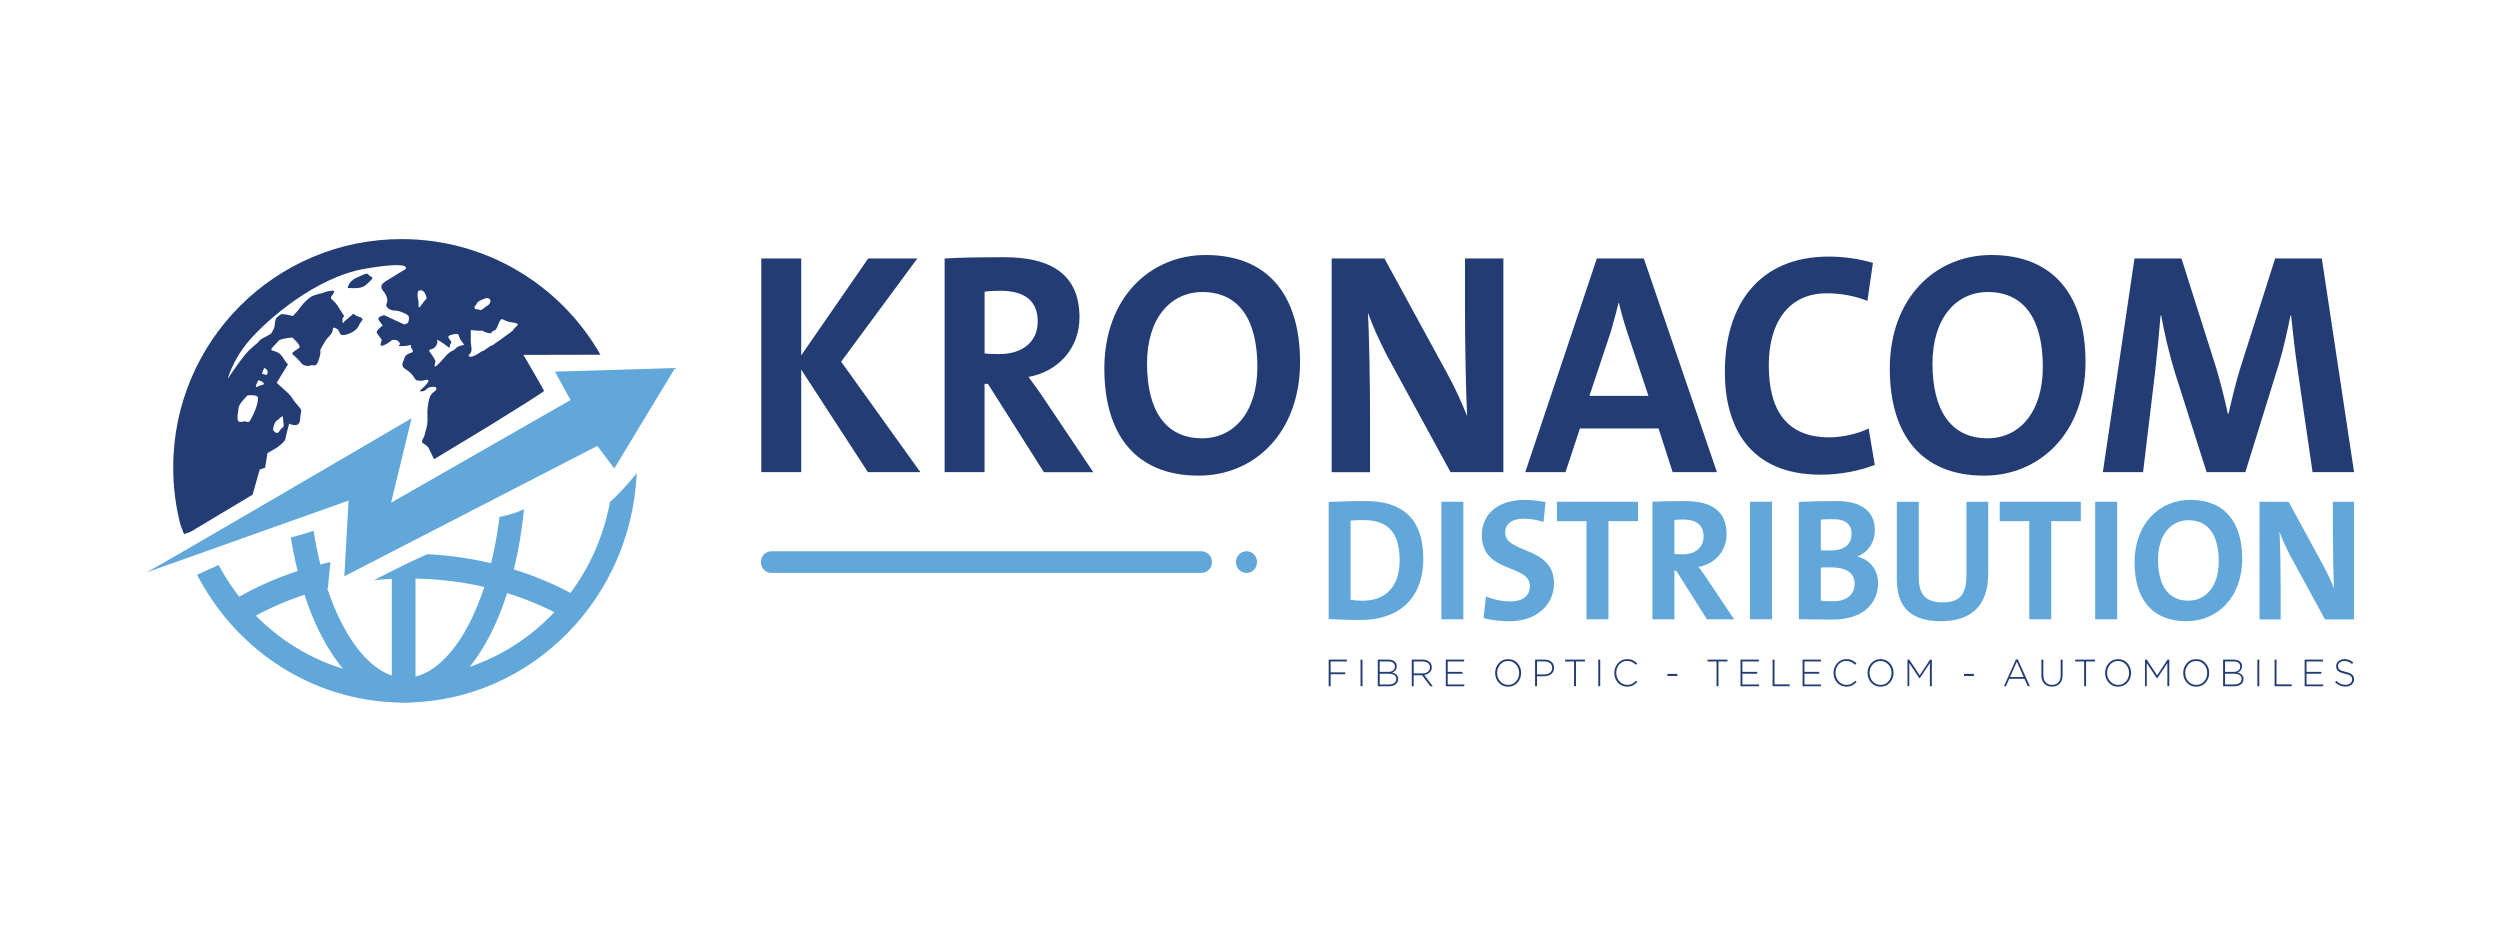 <svg width="754" height="284" viewBox="0 0 754 284" fill="none" xmlns="http://www.w3.org/2000/svg">
<path d="M261.752 142.405L241.645 111.467V142.405H229.602V77.956H241.645V107.177L261.845 77.956H276.663L253.688 109.084L277.588 142.405H261.752Z" fill="#233D74"/>
<path d="M314.827 142.405L297.958 115.774H296.94V142.405H284.897V77.956C289.801 77.67 295.645 77.575 302.877 77.575C316.678 77.575 325.575 82.532 325.575 95.721C325.575 105.27 318.898 112.151 310.201 113.676C311.959 116.06 313.717 118.459 315.197 120.747L329.738 142.421H314.827V142.405ZM301.674 87.697C299.916 87.697 298.159 87.792 296.956 87.983V106.605C297.788 106.701 299.454 106.796 301.304 106.796C308.536 106.796 312.977 102.982 312.977 96.96C312.977 90.938 309.276 87.697 301.674 87.697Z" fill="#233D74"/>
<path d="M361.519 143.454C342.429 143.454 333.069 130.949 333.069 111.182C333.069 89.794 346.87 76.908 363.647 76.908C382.736 76.908 392.096 89.413 392.096 109.18C392.096 130.567 378.295 143.454 361.519 143.454ZM362.629 88.078C353.177 88.078 345.945 95.817 345.945 109.656C345.945 123.496 351.311 132.188 362.536 132.188C371.989 132.188 379.221 124.545 379.221 110.61C379.221 96.674 373.855 88.078 362.629 88.078Z" fill="#233D74"/>
<path d="M437.492 142.405L418.125 106.891C415.812 102.22 413.961 98.295 412.558 94.291C412.928 99.931 413.206 115.583 413.206 124.942V142.421H401.626V77.956H417.554L436.459 112.612C438.679 116.616 440.807 121.303 442.488 125.498C442.118 118.999 441.841 103.157 441.841 94.18V77.956H453.421V142.405H437.477H437.492Z" fill="#233D74"/>
<path d="M504.476 142.405L500.22 129.232H476.504L472.156 142.405H460.021L481.608 77.956H495.779L517.829 142.405H504.491H504.476ZM490.768 100.202C489.75 97.055 488.917 94.18 488.27 91.319H488.177C487.437 94.18 486.697 97.055 485.772 100.202L479.372 119.396H497.167L490.768 100.202Z" fill="#233D74"/>
<path d="M549.132 143.168C527.266 143.168 520.219 128.28 520.219 112.231C520.219 91.797 530.597 77.385 551.537 77.385C555.978 77.385 560.805 78.052 564.875 79.291L563.21 90.748C559.417 89.223 555.145 88.46 550.982 88.46C539.217 88.46 533.465 97.533 533.465 110.133C533.465 124.069 539.109 131.902 551.722 131.902C555.516 131.902 560.342 130.854 563.58 129.233L565.43 140.213C560.789 142.024 554.96 143.168 549.116 143.168H549.132Z" fill="#233D74"/>
<path d="M598.413 143.454C579.324 143.454 569.964 130.949 569.964 111.182C569.964 89.794 583.765 76.908 600.541 76.908C619.631 76.908 628.991 89.413 628.991 109.18C628.991 130.567 615.19 143.454 598.413 143.454ZM599.524 88.078C590.071 88.078 582.839 95.817 582.839 109.656C582.839 123.496 588.206 132.188 599.431 132.188C608.884 132.188 616.115 124.545 616.115 110.61C616.115 96.674 610.749 88.078 599.524 88.078Z" fill="#233D74"/>
<path d="M697.47 142.405L692.937 111.277C692.104 105.461 691.457 99.63 690.994 95.149H690.809C689.976 99.248 688.866 104.603 687.293 109.847L677.193 142.405H665.521L655.883 112.135C654.218 106.589 652.737 100.392 651.812 95.133H651.627C651.165 100.869 650.61 106.685 649.962 112.326L646.354 142.405H634.218L643.763 77.956H657.934L668.497 111.277C669.514 114.709 670.995 120.35 671.92 124.831H672.105C673.215 119.968 674.418 115.09 675.528 111.467L686.183 77.956H700.261L709.991 142.405H697.486H697.47Z" fill="#233D74"/>
<path d="M410.307 186.991C406.745 186.991 403.63 186.832 400.731 186.721V151.382C403.43 151.271 407.608 151.112 411.833 151.112C422.489 151.112 429.258 155.99 429.258 168.448C429.258 180.906 421.517 186.991 410.307 186.991ZM411.371 156.848C409.844 156.848 408.41 156.896 407.346 157.007V180.906C408.256 181.064 409.644 181.176 410.97 181.176C417.446 181.176 422.134 177.394 422.134 168.988C422.134 161.377 419.235 156.864 411.386 156.864L411.371 156.848Z" fill="#62A7D9"/>
<path d="M434.717 186.785V151.335H441.347V186.785H434.717Z" fill="#62A7D9"/>
<path d="M455.41 187.357C452.357 187.357 449.751 187.039 447.453 186.419L448.163 179.857C450.352 180.81 452.897 181.382 455.657 181.382C458.772 181.382 461.408 180.063 461.408 176.758C461.408 169.989 446.929 173.088 446.929 161.425C446.929 155.116 451.617 150.763 459.928 150.763C461.809 150.763 464.215 151.033 466.142 151.446L465.525 157.436C463.644 156.801 461.655 156.435 459.62 156.435C455.749 156.435 453.961 158.167 453.961 160.694C453.961 167.002 468.686 164.682 468.686 175.916C468.686 182.479 463.336 187.357 455.379 187.357H455.41Z" fill="#62A7D9"/>
<path d="M485.108 157.166V186.785H478.478V157.166H469.565V151.335H494.021V157.166H485.108Z" fill="#62A7D9"/>
<path d="M514.823 186.785L505.555 172.135H505V186.785H498.37V151.335C501.068 151.176 504.275 151.128 508.254 151.128C515.84 151.128 520.744 153.861 520.744 161.107C520.744 166.351 517.074 170.133 512.278 170.975C513.25 172.294 514.221 173.596 515.023 174.868L523.026 186.785H514.823ZM507.591 156.69C506.619 156.69 505.648 156.737 505 156.849V167.082C505.463 167.129 506.373 167.193 507.39 167.193C511.369 167.193 513.805 165.095 513.805 161.79C513.805 158.485 511.769 156.69 507.591 156.69Z" fill="#62A7D9"/>
<path d="M527.806 186.785V151.335H534.437V186.785H527.806Z" fill="#62A7D9"/>
<path d="M552.57 186.88C550.273 186.88 546.865 186.769 542.532 186.769V151.382C545.431 151.224 549.764 151.112 553.943 151.112C561.329 151.112 565.461 154.211 565.461 159.883C565.461 163.395 563.58 166.446 560.265 167.812V167.924C563.935 168.718 566.433 171.912 566.433 175.853C566.433 181.319 562.655 186.88 552.57 186.88ZM552.879 156.578C551.445 156.578 550.227 156.626 549.163 156.69V165.985C549.98 166.033 550.797 166.033 551.861 166.033C556.394 166.033 558.43 164.142 558.43 160.996C558.43 158.374 556.903 156.578 552.879 156.578ZM552.061 171.117C551.599 171.117 549.872 171.117 549.163 171.165V181.192C549.98 181.239 551.614 181.35 552.832 181.35C557.165 181.35 559.355 179.142 559.355 176.043C559.355 172.675 556.61 171.102 552.061 171.102V171.117Z" fill="#62A7D9"/>
<path d="M585.384 187.357C574.528 187.357 572.076 181.271 572.076 174.486V151.335H578.707V174.073C578.707 178.538 580.141 181.684 585.846 181.684C590.935 181.684 593.078 179.476 593.078 173.438V151.335H599.647V173.024C599.647 182.733 594.451 187.357 585.384 187.357Z" fill="#62A7D9"/>
<path d="M618.66 157.166V186.785H612.029V157.166H603.117V151.335H627.572V157.166H618.66Z" fill="#62A7D9"/>
<path d="M631.905 186.785V151.335H638.536V186.785H631.905Z" fill="#62A7D9"/>
<path d="M659.43 187.357C648.929 187.357 643.779 180.476 643.779 169.608C643.779 157.85 651.365 150.763 660.602 150.763C671.103 150.763 676.253 157.643 676.253 168.512C676.253 180.27 668.666 187.357 659.43 187.357ZM660.047 156.896C654.85 156.896 650.872 161.155 650.872 168.766C650.872 176.377 653.832 181.16 660 181.16C665.197 181.16 669.175 176.965 669.175 169.29C669.175 161.615 666.214 156.896 660.047 156.896Z" fill="#62A7D9"/>
<path d="M701.202 186.785L690.547 167.256C689.267 164.682 688.25 162.537 687.494 160.328C687.694 163.427 687.849 172.039 687.849 177.187V186.801H681.48V151.351H690.239L700.632 170.418C701.85 172.627 703.022 175.201 703.947 177.505C703.746 173.93 703.592 165.222 703.592 160.281V151.351H709.961V186.801H701.202V186.785Z" fill="#62A7D9"/>
<path d="M362.351 166.255H232.655C230.901 166.255 229.479 167.721 229.479 169.529C229.479 171.336 230.901 172.802 232.655 172.802H362.351C364.106 172.802 365.528 171.336 365.528 169.529C365.528 167.721 364.106 166.255 362.351 166.255Z" fill="#62A7D9"/>
<path d="M379.113 169.529C379.113 167.721 377.69 166.255 375.936 166.255C374.182 166.255 372.76 167.721 372.76 169.529C372.76 171.336 374.182 172.802 375.936 172.802C377.69 172.802 379.113 171.336 379.113 169.529Z" fill="#62A7D9"/>
<path d="M400.731 206.965V198.941H406.221V199.497H401.317V202.786H405.727V203.342H401.317V206.981H400.731V206.965Z" fill="#233D74"/>
<path d="M410.338 206.965V198.941H410.924V206.965H410.338Z" fill="#233D74"/>
<path d="M415.534 206.965V198.941H418.742C419.636 198.941 420.315 199.179 420.762 199.656C421.101 200.006 421.255 200.419 421.255 200.911C421.255 201.817 420.808 202.453 419.929 202.834C420.453 202.977 420.87 203.199 421.193 203.517C421.517 203.835 421.687 204.248 421.687 204.757C421.687 205.44 421.44 205.98 420.931 206.377C420.422 206.775 419.744 206.981 418.896 206.981H415.519L415.534 206.965ZM420.685 200.991C420.685 200.514 420.515 200.164 420.176 199.894C419.836 199.624 419.358 199.497 418.742 199.497H416.12V202.643H418.695C419.297 202.643 419.775 202.5 420.145 202.214C420.515 201.928 420.7 201.515 420.7 200.991H420.685ZM421.116 204.772C421.116 204.248 420.916 203.867 420.515 203.597C420.114 203.326 419.528 203.199 418.757 203.199H416.12V206.425H418.942C419.605 206.425 420.145 206.282 420.53 205.98C420.916 205.694 421.116 205.281 421.116 204.788V204.772Z" fill="#233D74"/>
<path d="M425.788 206.965V198.941H429.058C430.014 198.941 430.738 199.211 431.247 199.735C431.633 200.133 431.833 200.641 431.833 201.229C431.833 201.896 431.617 202.405 431.201 202.802C430.785 203.199 430.229 203.438 429.551 203.549L432.126 206.981H431.386L428.903 203.66H426.359V206.981H425.773L425.788 206.965ZM426.374 203.104H428.996C429.659 203.104 430.214 202.945 430.63 202.611C431.047 202.278 431.263 201.833 431.263 201.277C431.263 200.705 431.062 200.276 430.677 199.958C430.291 199.64 429.736 199.497 429.027 199.497H426.374V203.104Z" fill="#233D74"/>
<path d="M436.058 206.965V198.941H441.594V199.497H436.629V202.643H441.085V203.199H436.629V206.425H441.64V206.981H436.043L436.058 206.965Z" fill="#233D74"/>
<path d="M457.677 205.884C456.937 206.695 455.996 207.108 454.855 207.108C453.714 207.108 452.773 206.71 452.033 205.884C451.308 205.074 450.938 204.105 450.938 202.976C450.938 201.816 451.308 200.831 452.033 200.021C452.773 199.21 453.714 198.797 454.855 198.797C455.996 198.797 456.937 199.195 457.677 200.021C458.401 200.831 458.772 201.801 458.772 202.929C458.772 204.089 458.401 205.074 457.677 205.884ZM452.496 205.519C453.128 206.218 453.914 206.567 454.87 206.567C455.826 206.567 456.613 206.218 457.23 205.519C457.846 204.82 458.17 203.977 458.17 202.976C458.17 201.959 457.846 201.101 457.214 200.402C456.582 199.703 455.795 199.354 454.839 199.354C453.883 199.354 453.097 199.703 452.48 200.402C451.863 201.101 451.54 201.944 451.54 202.945C451.54 203.962 451.863 204.82 452.496 205.519Z" fill="#233D74"/>
<path d="M462.981 206.965V198.941H465.803C466.666 198.941 467.376 199.163 467.9 199.592C468.424 200.021 468.702 200.625 468.702 201.388C468.702 202.214 468.409 202.85 467.838 203.295C467.252 203.74 466.543 203.962 465.664 203.962H463.567V206.949H462.981V206.965ZM463.567 203.422H465.71C466.435 203.422 467.021 203.247 467.468 202.882C467.915 202.516 468.131 202.039 468.131 201.451C468.131 200.816 467.915 200.339 467.484 199.99C467.052 199.656 466.481 199.481 465.772 199.481H463.567V203.406V203.422Z" fill="#233D74"/>
<path d="M474.731 206.965V199.497H472.017V198.941H478.031V199.497H475.317V206.965H474.731Z" fill="#233D74"/>
<path d="M482.04 206.965V198.941H482.626V206.965H482.04Z" fill="#233D74"/>
<path d="M490.752 207.092C489.642 207.092 488.717 206.695 487.977 205.9C487.237 205.106 486.882 204.121 486.882 202.961C486.882 201.785 487.252 200.816 487.992 200.005C488.732 199.195 489.657 198.782 490.768 198.782C491.415 198.782 491.97 198.893 492.433 199.115C492.896 199.338 493.358 199.656 493.79 200.069L493.374 200.498C492.587 199.719 491.708 199.322 490.752 199.322C489.796 199.322 489.041 199.672 488.408 200.355C487.776 201.054 487.468 201.896 487.468 202.913C487.468 203.946 487.792 204.804 488.424 205.503C489.056 206.202 489.842 206.552 490.768 206.552C491.307 206.552 491.785 206.456 492.202 206.25C492.618 206.043 493.034 205.726 493.451 205.297L493.836 205.694C493.374 206.155 492.911 206.504 492.433 206.742C491.955 206.981 491.4 207.092 490.752 207.092Z" fill="#233D74"/>
<path d="M502.903 203.882V203.247H505.879V203.882H502.903Z" fill="#233D74"/>
<path d="M517.706 206.965V199.497H514.992V198.941H521.006V199.497H518.292V206.965H517.706Z" fill="#233D74"/>
<path d="M524.938 206.965V198.941H530.474V199.497H525.509V202.643H529.965V203.199H525.509V206.425H530.52V206.981H524.923L524.938 206.965Z" fill="#233D74"/>
<path d="M534.606 206.965V198.941H535.192V206.409H539.772V206.965H534.622H534.606Z" fill="#233D74"/>
<path d="M543.658 206.965V198.941H549.193V199.497H544.228V202.643H548.685V203.199H544.228V206.425H549.24V206.981H543.642L543.658 206.965Z" fill="#233D74"/>
<path d="M556.872 207.092C555.762 207.092 554.837 206.695 554.097 205.9C553.357 205.106 553.002 204.121 553.002 202.961C553.002 201.785 553.372 200.816 554.112 200.005C554.852 199.195 555.778 198.782 556.888 198.782C557.535 198.782 558.091 198.893 558.553 199.115C559.016 199.338 559.478 199.656 559.91 200.069L559.494 200.498C558.707 199.719 557.828 199.322 556.872 199.322C555.916 199.322 555.161 199.672 554.529 200.355C553.896 201.054 553.588 201.896 553.588 202.913C553.588 203.946 553.912 204.804 554.544 205.503C555.176 206.202 555.963 206.552 556.888 206.552C557.428 206.552 557.906 206.456 558.322 206.25C558.738 206.043 559.155 205.726 559.571 205.297L559.956 205.694C559.494 206.155 559.031 206.504 558.553 206.742C558.075 206.981 557.52 207.092 556.872 207.092Z" fill="#233D74"/>
<path d="M569.995 205.884C569.255 206.695 568.314 207.108 567.173 207.108C566.032 207.108 565.091 206.71 564.351 205.884C563.626 205.074 563.256 204.105 563.256 202.976C563.256 201.816 563.626 200.831 564.351 200.021C565.091 199.21 566.032 198.797 567.173 198.797C568.314 198.797 569.255 199.195 569.995 200.021C570.719 200.831 571.09 201.801 571.09 202.929C571.09 204.089 570.719 205.074 569.995 205.884ZM564.814 205.519C565.446 206.218 566.232 206.567 567.188 206.567C568.144 206.567 568.931 206.218 569.548 205.519C570.164 204.82 570.488 203.977 570.488 202.976C570.488 201.959 570.164 201.101 569.532 200.402C568.9 199.703 568.113 199.354 567.157 199.354C566.201 199.354 565.415 199.703 564.798 200.402C564.181 201.101 563.858 201.944 563.858 202.945C563.858 203.962 564.181 204.82 564.814 205.519Z" fill="#233D74"/>
<path d="M575.299 206.965V198.941H575.839L578.969 203.692L582.099 198.941H582.639V206.965H582.053V199.99L578.969 204.614H578.923L575.839 199.99V206.965H575.284H575.299Z" fill="#233D74"/>
<path d="M592.354 203.882V203.247H595.33V203.882H592.354Z" fill="#233D74"/>
<path d="M604.396 206.965L608.02 198.877H608.575L612.199 206.965H611.567L610.58 204.724H605.985L604.998 206.965H604.396ZM606.231 204.184H610.333L608.282 199.544L606.231 204.184Z" fill="#233D74"/>
<path d="M618.876 207.092C617.919 207.092 617.148 206.79 616.563 206.187C615.977 205.583 615.684 204.725 615.684 203.628V198.941H616.27V203.565C616.27 204.518 616.501 205.249 616.963 205.774C617.426 206.298 618.074 206.552 618.906 206.552C619.739 206.552 620.34 206.298 620.803 205.805C621.266 205.313 621.497 204.582 621.497 203.628V198.941H622.083V203.565C622.083 204.693 621.79 205.551 621.219 206.171C620.633 206.79 619.862 207.092 618.891 207.092H618.876Z" fill="#233D74"/>
<path d="M628.575 206.965V199.497H625.861V198.941H631.875V199.497H629.161V206.965H628.575Z" fill="#233D74"/>
<path d="M641.635 205.884C640.895 206.695 639.955 207.108 638.813 207.108C637.672 207.108 636.732 206.71 635.992 205.884C635.267 205.074 634.897 204.105 634.897 202.976C634.897 201.816 635.267 200.831 635.992 200.021C636.732 199.21 637.672 198.797 638.813 198.797C639.955 198.797 640.895 199.195 641.635 200.021C642.36 200.831 642.73 201.801 642.73 202.929C642.73 204.089 642.36 205.074 641.635 205.884ZM636.454 205.519C637.086 206.218 637.873 206.567 638.829 206.567C639.785 206.567 640.571 206.218 641.188 205.519C641.805 204.82 642.129 203.977 642.129 202.976C642.129 201.959 641.805 201.101 641.173 200.402C640.54 199.703 639.754 199.354 638.798 199.354C637.842 199.354 637.056 199.703 636.439 200.402C635.822 201.101 635.498 201.944 635.498 202.945C635.498 203.962 635.822 204.82 636.454 205.519Z" fill="#233D74"/>
<path d="M646.924 206.965V198.941H647.464L650.594 203.692L653.724 198.941H654.264V206.965H653.678V199.99L650.594 204.614H650.548L647.464 199.99V206.965H646.909H646.924Z" fill="#233D74"/>
<path d="M665.197 205.884C664.457 206.695 663.516 207.108 662.375 207.108C661.234 207.108 660.293 206.71 659.553 205.884C658.828 205.074 658.458 204.105 658.458 202.976C658.458 201.816 658.828 200.831 659.553 200.021C660.293 199.21 661.234 198.797 662.375 198.797C663.516 198.797 664.457 199.195 665.197 200.021C665.921 200.831 666.292 201.801 666.292 202.929C666.292 204.089 665.921 205.074 665.197 205.884ZM660.016 205.519C660.648 206.218 661.434 206.567 662.39 206.567C663.346 206.567 664.133 206.218 664.75 205.519C665.366 204.82 665.69 203.977 665.69 202.976C665.69 201.959 665.366 201.101 664.734 200.402C664.102 199.703 663.315 199.354 662.359 199.354C661.403 199.354 660.617 199.703 660 200.402C659.383 201.101 659.06 201.944 659.06 202.945C659.06 203.962 659.383 204.82 660.016 205.519Z" fill="#233D74"/>
<path d="M670.486 206.965V198.941H673.693C674.588 198.941 675.266 199.179 675.713 199.656C676.052 200.006 676.207 200.419 676.207 200.911C676.207 201.817 675.759 202.453 674.881 202.834C675.405 202.977 675.821 203.199 676.145 203.517C676.469 203.835 676.638 204.248 676.638 204.757C676.638 205.44 676.392 205.98 675.883 206.377C675.374 206.775 674.695 206.981 673.847 206.981H670.47L670.486 206.965ZM675.636 200.991C675.636 200.514 675.467 200.164 675.127 199.894C674.788 199.624 674.31 199.497 673.693 199.497H671.072V202.643H673.647C674.248 202.643 674.726 202.5 675.096 202.214C675.466 201.928 675.652 201.515 675.652 200.991H675.636ZM676.068 204.772C676.068 204.248 675.867 203.867 675.467 203.597C675.066 203.326 674.48 203.199 673.709 203.199H671.072V206.425H673.894C674.557 206.425 675.096 206.282 675.482 205.98C675.867 205.694 676.068 205.281 676.068 204.788V204.772Z" fill="#233D74"/>
<path d="M680.817 206.965V198.941H681.403V206.965H680.817Z" fill="#233D74"/>
<path d="M686.014 206.965V198.941H686.6V206.409H691.179V206.965H686.029H686.014Z" fill="#233D74"/>
<path d="M695.08 206.965V198.941H700.616V199.497H695.651V202.643H700.107V203.199H695.651V206.425H700.662V206.981H695.065L695.08 206.965Z" fill="#233D74"/>
<path d="M707.385 207.076C706.214 207.076 705.18 206.647 704.255 205.789L704.641 205.344C705.073 205.757 705.504 206.075 705.936 206.25C706.368 206.44 706.861 206.536 707.432 206.536C708.002 206.536 708.48 206.377 708.85 206.075C709.22 205.773 709.405 205.392 709.405 204.931C709.405 204.47 709.251 204.12 708.943 203.85C708.634 203.596 708.049 203.374 707.2 203.199C706.26 202.992 705.581 202.722 705.18 202.373C704.78 202.023 704.579 201.546 704.579 200.927C704.579 200.307 704.81 199.814 705.288 199.401C705.766 199.004 706.368 198.797 707.077 198.797C707.632 198.797 708.11 198.877 708.511 199.036C708.912 199.195 709.328 199.433 709.745 199.783L709.375 200.259C708.681 199.655 707.91 199.354 707.046 199.354C706.476 199.354 706.029 199.497 705.674 199.798C705.319 200.1 705.15 200.45 705.15 200.863C705.15 201.34 705.304 201.689 705.628 201.959C705.936 202.23 706.537 202.452 707.432 202.643C708.342 202.833 708.989 203.103 709.39 203.453C709.791 203.803 709.991 204.263 709.991 204.851C709.991 205.519 709.745 206.043 709.267 206.456C708.789 206.869 708.172 207.076 707.416 207.076H707.385Z" fill="#233D74"/>
<path fill-rule="evenodd" clip-rule="evenodd" d="M44.009 172.707C45.72 172.055 124.13 126.15 124.13 126.15L117.947 151.621L172.07 120.652L167.383 112.088L203.604 110.991L185.27 141.293L180.15 134.492L103.853 173.803L105.133 150.97L44.009 172.707Z" fill="#62A7D9"/>
<path d="M192.039 142.739C191.191 161.426 183.497 178.285 171.438 190.663C158.701 203.772 141.092 211.891 121.678 211.891C107.616 211.891 94.524 207.633 83.499 200.308C73.414 193.602 65.103 184.307 59.444 173.327C61.156 172.548 63.777 171.373 65.951 170.403C71.024 179.969 78.364 188.089 87.231 193.999C97.13 200.594 108.957 204.423 121.663 204.423C139.195 204.423 155.062 197.13 166.535 185.324C175.355 176.251 181.584 164.508 183.975 151.367C186.75 149.016 190.065 145.139 192.024 142.739" fill="#62A7D9"/>
<path fill-rule="evenodd" clip-rule="evenodd" d="M74.648 119.27C73.538 120.366 71.98 122.018 71.934 123.163C71.888 124.307 70.824 127.834 72.952 127.214C75.08 126.611 74.602 128.581 76.036 125.737C77.47 122.877 78.225 120.08 77.578 119.54C76.945 118.984 74.648 119.27 74.648 119.27ZM79.706 110.975C79.706 110.975 78.688 112.898 79.274 112.834C79.86 112.787 80.507 113.597 80.708 112.501C80.908 111.404 79.69 110.959 79.69 110.959L79.706 110.975ZM77.84 114.725C77.732 115.377 76.344 117.315 77.886 116.537C79.428 115.758 80.014 116.155 79.428 115.44C78.842 114.725 77.84 114.725 77.84 114.725ZM83.114 127.135C82.79 127.691 82.204 129.328 82.42 129.725C82.635 130.106 83.53 131.314 84.332 129.947C85.133 128.581 85.766 129.185 85.504 127.755C85.241 126.325 85.673 124.958 84.656 125.88C83.638 126.817 83.114 127.151 83.114 127.151V127.135ZM126.119 87.76C125.857 88.475 125.903 89.842 126.166 90.557C126.428 91.272 125.734 94.021 127.137 91.923C128.525 89.842 128.895 90.446 128.525 89.333C128.155 88.237 127.538 87.077 126.135 87.744L126.119 87.76ZM131.794 102.426C131.763 102.665 132.318 103.078 131.424 104.429C130.514 105.779 128.772 105.032 129.712 106.272C130.668 107.511 131.223 108.639 131.347 108.878C131.455 109.116 130.206 111.929 132.334 109.704C134.462 107.479 134.631 106.955 135.788 106.161C136.96 105.366 136.081 106.304 137.623 104.921C139.165 103.555 140.768 104.73 139.38 103.142C137.993 101.553 138.794 100.536 137.391 100.726C135.973 100.917 135.001 101.187 135.279 101.87C135.572 102.554 136.482 103.014 135.911 103.65C135.34 104.286 136.204 105.525 134.816 104.381C133.428 103.253 131.778 102.411 131.778 102.411L131.794 102.426ZM143.374 93.242C145.286 93.242 144.484 94.116 146.042 92.861C147.584 91.59 147.152 92.368 147.753 91.383C148.339 90.398 147.322 89.508 146.165 90.064C144.993 90.62 144.839 90.509 144.191 91.049C143.559 91.59 144.022 91.606 143.39 92.146C142.757 92.686 143.39 93.242 143.39 93.242H143.374ZM141.986 99.614V102.967C141.986 104.286 142.68 105.827 141.678 106.748C140.66 107.686 142.11 108.115 144.238 106.637C146.366 105.16 144.87 106.59 147.167 104.873C149.465 103.173 146.628 105.589 150.529 102.728C154.415 99.868 154.369 100.138 155.001 99.217C155.633 98.279 157.514 97.628 154.461 97.246C151.423 96.865 151.485 95.324 150.621 97.072C149.773 98.835 149.881 99.487 148.817 99.805C147.753 100.122 148.817 100.901 146.905 100.345C144.993 99.805 146.211 99.693 144.716 99.741C143.22 99.789 144.716 99.741 142.002 99.566L141.986 99.614ZM121.123 72.109C146.828 72.109 169.249 86.155 181.091 106.987L157.853 107.034C157.853 107.034 164.037 117.522 164.083 117.903C164.114 118.126 155.725 123.401 147.815 128.279L130.915 138.496L129.157 134.889C128.664 134.412 128.17 133.999 127.8 133.825C126.567 133.221 127.846 132.394 128.17 130.758C128.494 129.121 128.926 128.994 128.926 126.372C128.926 123.75 128.756 124.068 129.25 121.208C129.728 118.348 131.054 118.3 131.439 117.696C131.809 117.093 131.701 116.489 130.051 116.711C128.402 116.934 128.725 117.919 127.23 118.03C125.734 118.141 127.492 117.379 128.833 115.615C130.159 113.851 127.661 114.789 127.661 114.789C127.661 114.789 125.688 115.011 125.318 114.471C124.947 113.931 124.254 112.548 122.388 111.404C120.522 110.26 121.694 109.148 121.864 108.337C122.033 107.511 122.557 106.796 123.945 106.415C125.333 106.033 123.729 104.937 123.899 104.27C124.069 103.618 123.729 104.381 121.385 104.381C119.042 104.381 121.17 104.27 120.476 103.332C119.782 102.395 119.365 102.554 118.672 102.506C117.978 102.458 117.87 103.157 115.958 104.047C114.046 104.921 115.002 103.269 115.11 102.681C115.218 102.093 113.46 100.71 113.614 100.043C113.784 99.391 115.433 98.168 115.433 98.168C115.433 98.168 114.107 96.579 114.107 96.134C114.107 95.689 114.801 95.356 115.495 95.149C116.189 94.927 115.865 95.149 119.489 96.738C123.113 98.327 121.293 97.787 122.311 97.723C123.328 97.675 123.375 96.293 123.328 95.689C123.282 95.085 122.372 94.593 121.355 94.212C120.337 93.83 120.029 93.671 118.903 93.671C117.777 93.671 116.127 92.686 116.559 91.701C116.991 90.716 116.991 89.508 115.495 87.649C113.999 85.774 116.343 84.852 117.531 84.09C118.702 83.327 122.218 81.23 122.218 81.23C122.218 81.23 125.086 78.497 110.067 81.055C95.048 83.645 80.4 96.643 75.219 102.633C70.053 108.608 68.449 114.82 68.819 114.105C69.189 113.39 72.227 109.052 73.985 106.907C75.743 104.762 77.609 103.666 78.087 102.951C78.565 102.236 79.521 101.854 80.276 101.473C81.016 101.092 81.772 100.599 81.772 100.599C81.772 100.599 82.79 99.058 82.836 98.232C82.882 97.405 83.098 96.198 83.36 95.864C83.622 95.546 84.856 94.72 84.856 94.72C84.856 94.72 85.334 94.672 87.246 95.054C89.158 95.435 87.94 95.276 88.31 95.228C88.68 95.181 88.742 94.784 89.374 94.18C90.006 93.576 90.546 92.591 91.564 91.494C92.581 90.398 93.059 90.128 93.537 89.683C94.015 89.238 94.971 89.031 95.619 88.809C96.251 88.587 96.637 88.539 97.115 88.428C97.593 88.316 97.87 87.983 99.674 87.713C101.478 87.442 100.692 88.316 100.044 89.254C99.412 90.191 100.214 90.239 101.108 91.288C102.018 92.337 101.371 91.621 103.02 94.084C104.67 96.547 103.236 94.688 103.283 96.5C103.329 98.311 103.714 97.04 103.714 97.04C103.714 97.04 104.038 96.817 105.688 95.403C107.338 93.973 105.95 94.863 108.202 95.514C110.437 96.166 108.726 96.833 108.309 98.041C107.878 99.249 106.182 100.567 104.054 100.996C101.926 101.441 102.882 99.789 101.386 99.026C99.89 98.263 100.862 99.678 99.674 100.996C98.502 102.315 98.826 101.648 97.331 104.174C95.835 106.701 97.223 104.937 96.267 108.131C95.311 111.309 94.663 109.783 93.599 110.228C92.535 110.673 91.255 109.911 91.255 109.911C91.255 109.911 89.235 107.607 88.372 106.955C87.523 106.304 89.651 105.525 90.284 104.858C90.916 104.206 88.156 101.791 88.156 101.791C88.156 101.791 86.66 101.902 85.288 102.236C83.9 102.569 84.532 102.347 82.512 104.429C80.477 106.51 83.468 104.969 85.18 107.622C86.891 110.26 86.891 109.815 86.891 109.815L83.437 115.472C83.437 115.472 85.303 117.061 86.845 118.539C88.387 120.016 87.955 120.239 89.713 122.162C91.471 124.084 90.685 123.592 90.515 126.499C90.345 129.407 87.215 127.771 87.215 127.771C87.215 127.771 86.197 131.457 86.105 132.331C85.997 133.205 83.715 134.969 82.851 135.398C82.003 135.843 80.662 136.669 80.662 136.669L79.968 141.054L78.318 141.611L76.19 149.19L57.486 160.392L55.497 161.091L54.402 158.199C52.998 152.717 52.243 146.965 52.243 141.038C52.197 102.935 83.052 72.109 121.123 72.109Z" fill="#233D74"/>
<path d="M158.023 153.639C156.419 170.022 152.102 184.418 146.073 194.683C139.766 205.44 131.516 211.891 122.311 211.891C113.105 211.891 105.179 205.678 98.919 195.286C93.784 186.754 89.837 175.265 87.709 162.109C89.914 161.521 92.689 160.742 94.586 160.091C96.529 172.596 100.168 183.417 104.933 191.314C109.882 199.529 115.927 204.423 122.326 204.423C128.725 204.423 135.017 199.306 140.028 190.774C145.147 182.018 148.941 169.879 150.637 155.912C152.518 155.546 155.463 154.831 157.884 153.624H158.023V153.639Z" fill="#62A7D9"/>
<path d="M128.849 167.13C136.497 167.527 143.898 168.703 150.945 170.578C160.043 172.993 168.493 176.552 176.003 181.033L172.379 187.485C165.394 183.322 157.576 180.016 149.157 177.792C141.03 175.631 132.303 174.471 123.174 174.471C119.674 174.471 116.204 174.646 112.828 174.979C112.828 174.979 121.524 170.371 128.849 167.146V167.13ZM68.974 181.844C76.622 177.093 85.257 173.327 94.601 170.769C96.267 170.308 97.947 169.895 99.659 169.513L98.888 177.347C98.071 177.554 97.254 177.76 96.452 177.983C87.801 180.35 79.798 183.846 72.721 188.247L68.989 181.86L68.974 181.844Z" fill="#62A7D9"/>
<path d="M125.318 173.915H118.178V207.521H125.318V173.915Z" fill="#62A7D9"/>
<path fill-rule="evenodd" clip-rule="evenodd" d="M104.855 86.855C106.027 86.855 108.911 87.236 110.237 86.028C111.563 84.821 113.013 83.772 111.887 83.391C110.777 83.009 111.363 81.96 109.327 82.946C107.292 83.931 107.03 83.82 106.027 84.757C105.025 85.695 104.855 86.839 104.855 86.839" fill="#233D74"/>
</svg>
